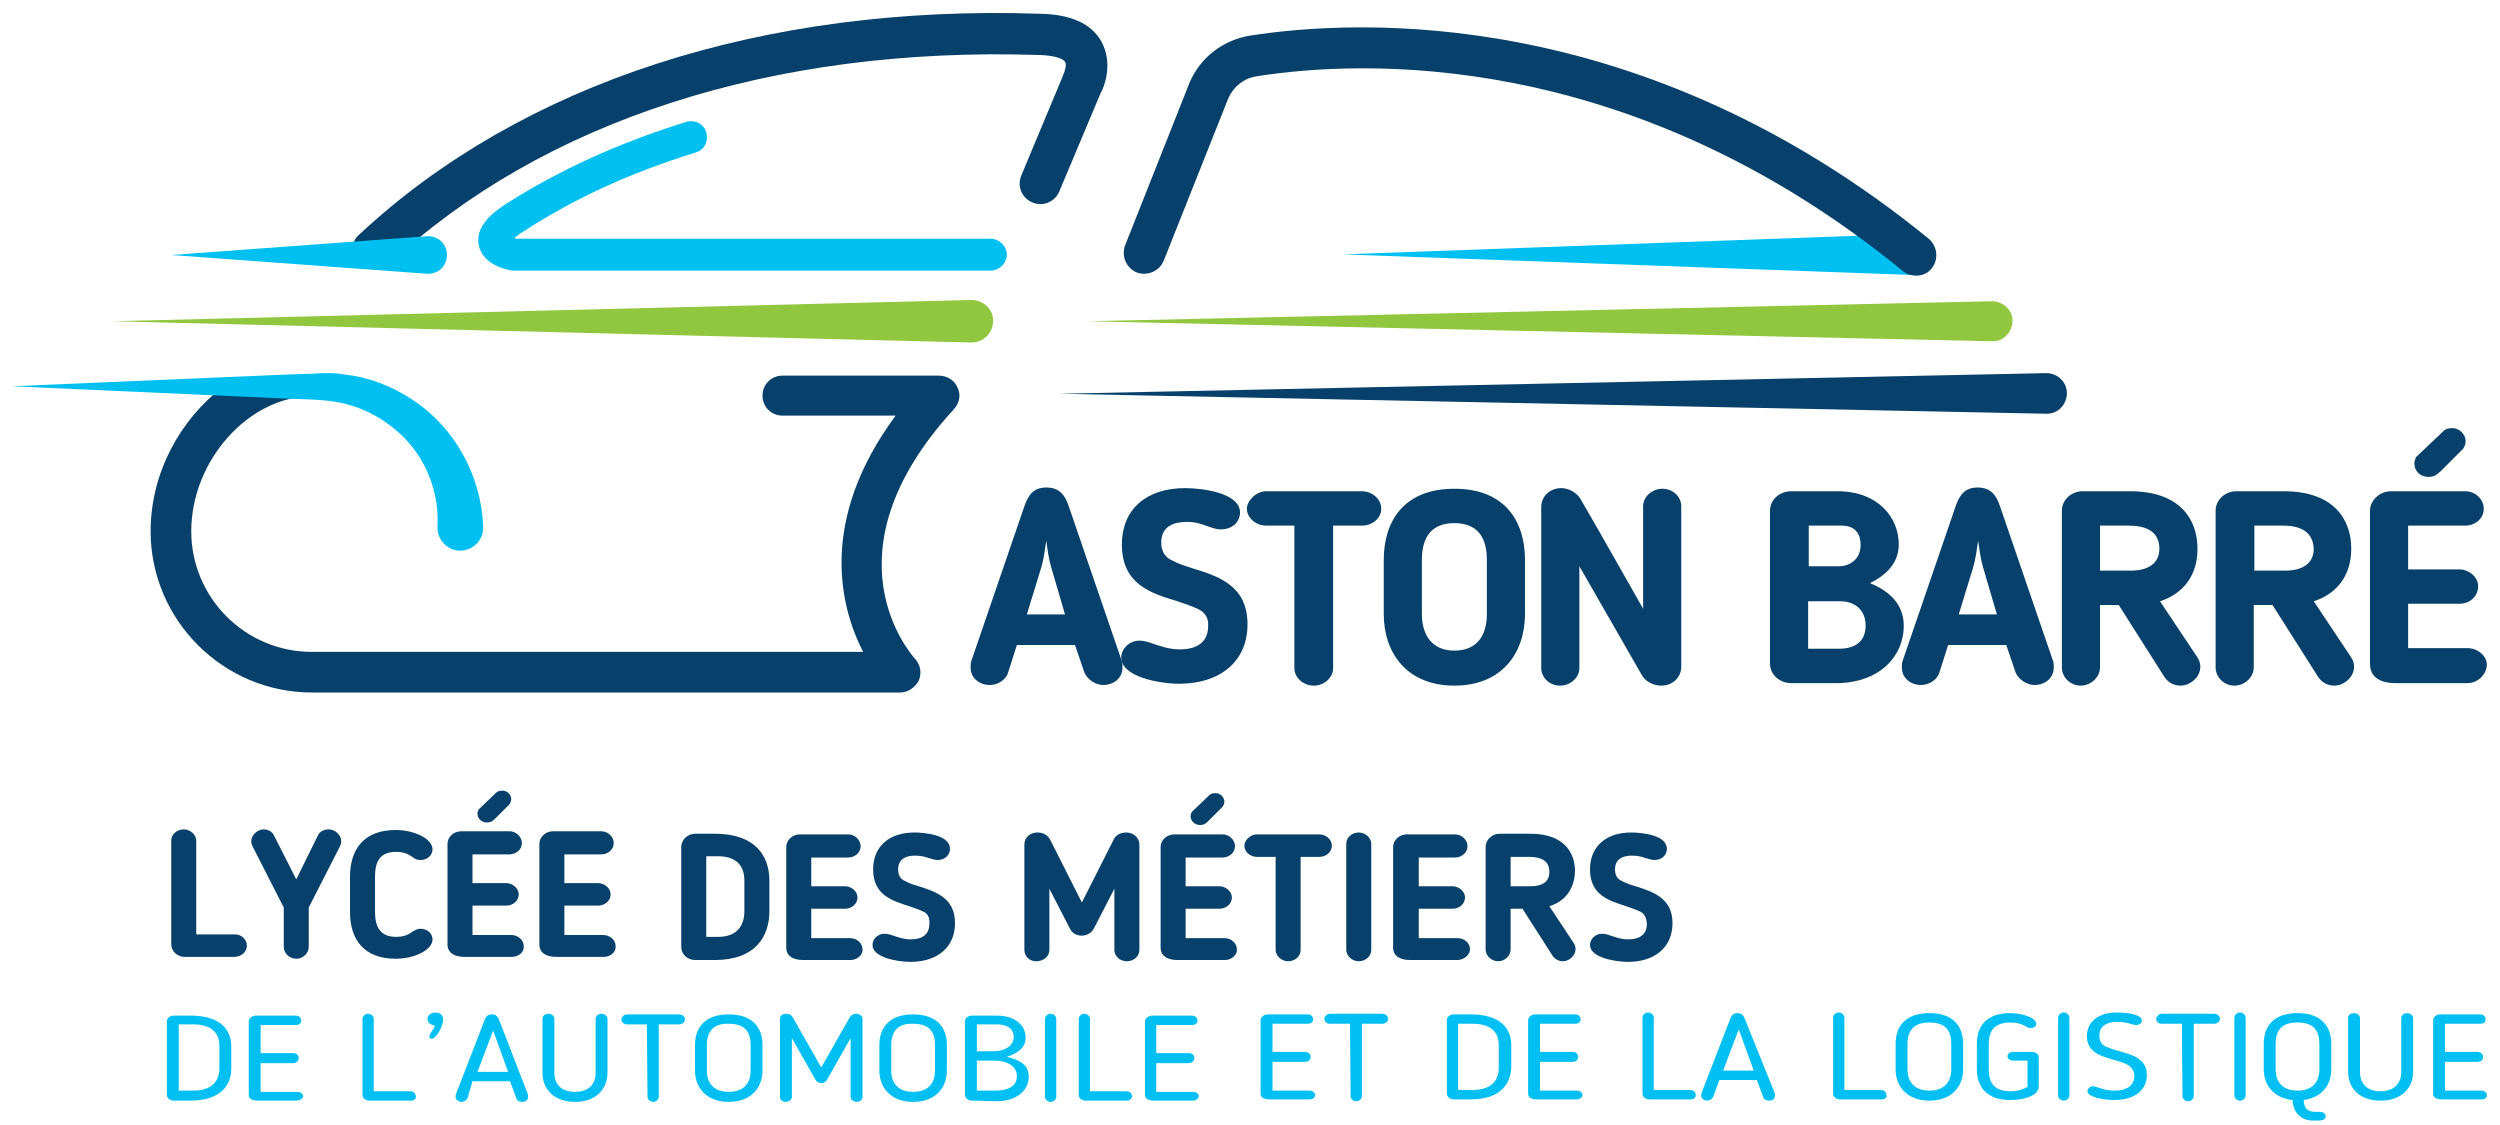 <?xml version="1.0" encoding="utf-8"?>
<!-- Generator: Adobe Illustrator 26.1.0, SVG Export Plug-In . SVG Version: 6.00 Build 0)  -->
<svg version="1.1" id="logo-base" xmlns="http://www.w3.org/2000/svg" xmlns:xlink="http://www.w3.org/1999/xlink" x="0px" y="0px"
	 viewBox="0 0 400 180" style="enable-background:new 0 0 400 180;" xml:space="preserve">
<style type="text/css">
	.st0{fill:#06406B;}
	.st1{fill:#00C0F2;}
	.st2{fill:#91C73E;}
	.st3{fill:#00BFF2;}
</style>
<path class="st0" d="M153.2,62c-0.5-1.2-1.7-1.9-3-1.9h-25c-1.8,0-3.2,1.4-3.2,3.2c0,1.8,1.4,3.2,3.2,3.2h18.1
	c-12.4,16.8-8.9,30.6-5.2,37.8H49.9c-10.7,0-19.3-8.7-19.3-19.3c0-11.3,9.2-21.6,19.3-21.6c1.2,0,2.2-0.6,2.8-1.6H35.8
	C28.9,67,24.1,75.6,24.1,85c0,14.2,11.6,25.8,25.8,25.8H144c1.3,0,2.4-0.8,3-1.9c0.5-1.2,0.3-2.5-0.6-3.5c-0.6-0.7-15-16.8,6.2-39.9
	C153.5,64.5,153.8,63.2,153.2,62z"/>
<path class="st1" d="M306.1,44l-91.2-3.3l91.2-3.3c1.8-0.1,3.3,1.3,3.4,3.2s-1.4,3.3-3.2,3.4C306.3,44,306.2,44,306.1,44z"/>
<path class="st1" d="M158.4,43.3H82.4c-0.1,0-0.3,0-0.4,0c-0.8-0.1-4.8-0.9-5.4-4.1c-0.7-3.4,3.2-5.8,4.4-6.6
	c8.5-5.4,17.9-9.7,28.8-13.1c1.4-0.4,2.8,0.3,3.2,1.7c0.4,1.4-0.3,2.8-1.7,3.2C100.7,27.7,92,31.7,83.8,37c-0.7,0.4-1.2,0.8-1.5,1.1
	c0.1,0,0.2,0.1,0.4,0.1h75.8c1.4,0,2.6,1.2,2.6,2.6C161,42.2,159.9,43.3,158.4,43.3z"/>
<path class="st2" d="M318.7,54.6l-144.7-3.2l144.7-3.2c1.8,0,3.3,1.4,3.3,3.1c0,1.8-1.4,3.3-3.1,3.3
	C318.8,54.6,318.8,54.6,318.7,54.6z"/>
<path class="st2" d="M155.4,54.8L18,51.4L155.4,48c1.9,0,3.5,1.4,3.5,3.3c0,1.9-1.4,3.4-3.3,3.5C155.5,54.8,155.5,54.8,155.4,54.8z"
	/>
<path class="st0" d="M327.5,66.2L169.5,63l157.9-3.3c1.8,0,3.3,1.4,3.3,3.2c0,1.8-1.4,3.3-3.2,3.3C327.6,66.2,327.5,66.2,327.5,66.2
	z"/>
<g>
	<g>
		<path class="st0" d="M37.5,153.1h-8c-1.1,0-2.1-0.9-2.1-2v-16.6c0-1,0.9-1.8,2-1.8c1.1,0,2,0.9,2,1.8v15h6.2c1,0,1.9,0.8,1.9,1.8
			C39.5,152.3,38.6,153.1,37.5,153.1z"/>
		<path class="st0" d="M45.4,151.5v-6.3l-5-9.8c-0.1-0.2-0.2-0.5-0.2-0.8c0-1,1-1.9,2-1.9c0.6,0,1.3,0.3,1.6,0.9l3.6,7.1l3.5-7.1
			c0.3-0.6,1-0.9,1.7-0.9c1,0,2,0.9,2,1.9c0,0.3-0.1,0.6-0.2,0.8l-5,9.8v6.3c0,1-0.9,1.9-2,1.9C46.3,153.4,45.4,152.5,45.4,151.5z"
			/>
		<path class="st0" d="M60,145.9c0,2.5,0.9,4,3.4,4c0.9,0,1.7-0.2,2.4-0.7l0.3-0.2c0.4-0.2,0.6-0.4,1.2-0.4c1.1,0,1.9,0.8,1.9,1.7
			c0,1.7-2.9,3.1-5.9,3.1c-5,0-7.3-3-7.3-7.5v-5.6c0-4.5,2.3-7.5,7.3-7.5c3,0,5.9,1.4,5.9,3.1c0,0.9-0.8,1.7-1.9,1.7
			c-0.7,0-0.9-0.2-1.2-0.4l-0.3-0.2c-0.7-0.5-1.5-0.7-2.4-0.7c-2.6,0-3.4,1.5-3.4,4C60,140.2,60,145.9,60,145.9z"/>
		<path class="st0" d="M81.9,153.1h-7.6c-1.4,0-2.7-0.5-2.7-2V135c0-1,0.9-2,2.2-2h7.7c1.1,0,2,0.9,2,1.9c0,1-0.9,1.8-2,1.8h-5.9
			v4.6h5.4c1,0,2,0.8,2,1.8c0,1-0.9,1.8-2,1.8h-5.4v4.7h6.2c1.1,0,2,0.8,2,1.8C83.9,152.3,83,153.1,81.9,153.1z M79,127.2l0.2-0.2
			c0.3-0.3,0.5-0.5,1.2-0.5c0.7,0,1.4,0.6,1.4,1.4c0,0.2-0.1,0.5-0.3,0.8l-2.3,2.3c-0.4,0.4-0.7,0.6-1.3,0.6c-0.8,0-1.5-0.6-1.5-1.4
			c0-0.3,0.1-0.5,0.2-0.7L79,127.2z"/>
		<path class="st0" d="M96.6,153.1H89c-1.4,0-2.7-0.5-2.7-2V135c0-1,0.9-2,2.2-2h7.7c1.1,0,2,0.9,2,1.9c0,1-0.9,1.8-2,1.8h-5.9v4.6
			h5.4c1,0,2,0.8,2,1.8c0,1-0.9,1.8-2,1.8h-5.4v4.7h6.2c1.1,0,2,0.8,2,1.8C98.6,152.3,97.7,153.1,96.6,153.1z"/>
		<path class="st0" d="M114.4,153.6h-3.2c-1.2,0-2.2-0.9-2.2-2.1v-16c0-1.1,1-2.1,2.2-2.1h3.2c6.4,0,8.7,3.5,8.7,7.5v4.9
			C123.1,149.8,120.9,153.6,114.4,153.6z M119.1,140.9c0-2.2-1.1-3.9-4.2-3.9H113v12.9h1.9c3.1,0,4.2-1.9,4.2-4.1V140.9z"/>
		<path class="st0" d="M136.1,153.6h-7.6c-1.4,0-2.7-0.5-2.7-2v-16.1c0-1,0.9-2,2.2-2h7.7c1.1,0,2,0.9,2,1.9c0,1-0.9,1.8-2,1.8h-5.9
			v4.6h5.4c1,0,2,0.8,2,1.8c0,1-0.9,1.8-2,1.8h-5.4v4.7h6.2c1.1,0,2,0.8,2,1.8C138.1,152.7,137.2,153.6,136.1,153.6z"/>
		<path class="st0" d="M147.6,145.8c-0.6-0.3-1.3-0.5-2.1-0.8c-2.8-0.9-5.8-1.8-5.8-5.9c0-3.7,2.6-5.9,6.6-5.9
			c1.7,0,5.7,0.4,5.7,2.6c0,0.9-0.7,1.8-2,1.8c-0.5,0-0.9-0.2-1.4-0.3c-0.5-0.2-1.2-0.4-2.2-0.4c-1.4,0-2.7,0.5-2.7,2.2
			c0,1.3,0.7,1.7,1.2,1.9c0.7,0.4,1.4,0.6,2.1,0.8c2.8,0.9,5.8,1.9,5.8,5.9c0,4-3,6.2-7.1,6.2c-2.1,0-6.1-0.7-6.1-2.7
			c0-0.9,0.8-1.8,1.9-1.8c0.4,0,0.9,0.1,1.4,0.3c0.7,0.2,1.6,0.6,2.8,0.6c2,0,3-0.9,3-2.5C148.8,146.4,148.1,146,147.6,145.8z"/>
		<path class="st0" d="M182.3,152c0,1-0.9,1.8-2,1.8c-1.1,0-2-0.8-2-1.8v-9.8l-3.3,6.4c-0.4,0.7-1.1,1.1-1.9,1.1
			c-0.8,0-1.5-0.3-1.9-1.1l-3.3-6.4v9.8c0,1-0.9,1.8-2.1,1.8c-1.1,0-1.9-0.8-1.9-1.8v-16.9c0-1.1,0.9-1.9,2.1-1.9
			c0.9,0,1.6,0.4,2,1.1l5.1,10.1l5.1-10.1c0.4-0.8,1.2-1.1,2-1.1c1.2,0,2.1,0.9,2.1,1.9L182.3,152L182.3,152z"/>
		<path class="st0" d="M196,153.6h-7.6c-1.4,0-2.7-0.5-2.7-2v-16.1c0-1,0.9-2,2.2-2h7.7c1.1,0,2,0.9,2,1.9c0,1-0.9,1.8-2,1.8h-5.9
			v4.6h5.4c1,0,2,0.8,2,1.8c0,1-0.9,1.8-2,1.8h-5.4v4.7h6.2c1.1,0,2,0.8,2,1.8C198,152.7,197.1,153.6,196,153.6z M193.1,127.6
			l0.2-0.2c0.3-0.3,0.5-0.5,1.2-0.5c0.7,0,1.4,0.6,1.4,1.4c0,0.2-0.1,0.5-0.3,0.8l-2.3,2.3c-0.4,0.4-0.7,0.6-1.3,0.6
			c-0.8,0-1.5-0.6-1.5-1.4c0-0.3,0.1-0.5,0.2-0.7L193.1,127.6z"/>
		<path class="st0" d="M204.1,137.1h-3c-1.1,0-2-0.8-2-1.8c0-0.8,0.9-1.8,2-1.8h10c1,0,2,0.8,2,1.8c0,1-0.9,1.8-2,1.8h-3V152
			c0,1-0.9,1.8-2,1.8c-1.1,0-2-0.9-2-1.8L204.1,137.1L204.1,137.1z"/>
		<path class="st0" d="M215.4,135c0-1,0.9-1.8,2-1.8c1.1,0,2,0.9,2,1.8v17c0,1-0.9,1.8-2,1.8c-1.1,0-2-0.9-2-1.8V135z"/>
		<path class="st0" d="M233.2,153.6h-7.6c-1.4,0-2.7-0.5-2.7-2v-16.1c0-1,0.9-2,2.2-2h7.7c1.1,0,2,0.9,2,1.9c0,1-0.9,1.8-2,1.8H227
			v4.6h5.4c1,0,2,0.8,2,1.8c0,1-0.9,1.8-2,1.8H227v4.7h6.2c1.1,0,2,0.8,2,1.8C235.2,152.7,234.3,153.6,233.2,153.6z"/>
		<path class="st0" d="M247.9,145l3.9,5.9c0.9,1.4-0.5,2.9-1.7,2.9c-0.7,0-1.3-0.3-1.7-0.9l-4.8-7.5h-1.9v6.5c0,1-0.9,1.9-2,1.9
			c-1.1,0-2-0.9-2-1.9v-16.4c0-1.1,1-2.1,2.2-2.1h5c5.4,0,7.1,3.1,7.1,6C251.9,142.3,250.4,144.2,247.9,145z M244.7,137.1h-3v4.7
			h3.2c2,0,3-0.8,3-2.3C247.9,138.3,247.3,137.1,244.7,137.1z"/>
		<path class="st0" d="M262.3,145.8c-0.6-0.3-1.3-0.5-2.1-0.8c-2.8-0.9-5.8-1.8-5.8-5.9c0-3.7,2.6-5.9,6.6-5.9
			c1.7,0,5.7,0.4,5.7,2.6c0,0.9-0.7,1.8-2,1.8c-0.5,0-0.9-0.2-1.4-0.3c-0.5-0.2-1.2-0.4-2.2-0.4c-1.4,0-2.7,0.5-2.7,2.2
			c0,1.3,0.7,1.7,1.2,1.9c0.7,0.4,1.4,0.6,2.1,0.8c2.8,0.9,5.9,1.9,5.9,5.9c0,4-3,6.2-7.1,6.2c-2.1,0-6.1-0.7-6.1-2.7
			c0-0.9,0.8-1.8,1.9-1.8c0.4,0,0.9,0.1,1.4,0.3c0.7,0.2,1.6,0.6,2.8,0.6c2,0,3-0.9,3-2.5C263.4,146.4,262.8,146,262.3,145.8z"/>
	</g>
</g>
<g>
	<g>
		<path class="st0" d="M161.3,107.6c-0.4,1.3-1.8,2-2.9,2c-1.7,0-3.1-1.1-3.1-2.8c0-0.2,0-0.7,0.1-1l8.5-24.8c0.6-1.7,1.4-3,3.5-3
			c2.1,0,3,1.2,3.6,3l8.5,24.8c0.1,0.2,0.1,0.7,0.1,1c0,1.7-1.4,2.8-3.1,2.8c-1.1,0-2.5-0.8-3-2l-1.5-4.4h-9.3L161.3,107.6z
			 M168.2,90.8c-0.4-1.3-0.6-2.9-0.8-4.3c-0.2,1.3-0.4,3-0.8,4.3l-2.3,7.5h6.1L168.2,90.8z"/>
		<path class="st0" d="M191.6,97.4c-0.9-0.4-2-0.8-3.2-1.2c-4.3-1.3-8.9-2.7-8.9-9.1c0-5.6,3.9-9,10.1-9c2.6,0,8.8,0.7,8.8,3.9
			c0,1.4-1.1,2.7-3.1,2.7c-0.8,0-1.4-0.3-2.1-0.5c-0.8-0.3-1.8-0.7-3.3-0.7c-2.1,0-4.1,0.7-4.1,3.3c0,1.9,1.1,2.6,1.8,2.9
			c1.1,0.6,2.2,0.9,3.1,1.2c4.3,1.3,8.9,2.8,8.9,9c0,6.1-4.6,9.5-10.9,9.5c-3.2,0-9.3-1.1-9.3-4.2c0-1.4,1.3-2.7,2.9-2.7
			c0.7,0,1.4,0.2,2.2,0.5c1,0.3,2.4,0.9,4.3,0.9c3,0,4.5-1.4,4.5-3.7C193.4,98.4,192.4,97.8,191.6,97.4z"/>
		<path class="st0" d="M207.2,84.1h-4.6c-1.7,0-3.1-1.3-3.1-2.7c0-1.2,1.4-2.8,3.1-2.8h15.3c1.6,0,3.1,1.2,3.1,2.8
			c0,1.5-1.4,2.7-3.1,2.7h-4.6v22.8c0,1.5-1.4,2.8-3.1,2.8c-1.7,0-3.1-1.3-3.1-2.8V84.1z"/>
		<path class="st0" d="M221.4,98.2v-8.6c0-6.2,3.2-11.4,11.3-11.4c8.1,0,11.3,5.2,11.3,11.4v8.6c0,6.4-3.8,11.5-11.3,11.5
			C225.2,109.7,221.4,104.6,221.4,98.2z M227.5,89.6v8.6c0,3.5,1.7,5.9,5.2,5.9c3.6,0,5.2-2.4,5.2-5.9v-8.6c0-3.5-1.4-5.9-5.2-5.9
			C228.9,83.7,227.5,86.1,227.5,89.6z"/>
		<path class="st0" d="M262.8,108.2l-10.1-17.6v16.3c0,1.5-1.4,2.8-3.1,2.8c-1.7,0-3-1.3-3-2.8V81.1c0-1.7,1.4-3,3.2-3
			c1.2,0,2.4,0.7,3,1.6c3.9,6.7,6.1,10.7,10.1,17.7V81c0-1.5,1.4-2.8,3.1-2.8c1.7,0,3,1.3,3,2.8v25.7c0,1.6-1.3,3-3.2,3
			C264.6,109.7,263.4,109.1,262.8,108.2z"/>
		<path class="st0" d="M286.6,109.3c-1.9,0-3.4-1.4-3.4-3.1V81.7c0-1.8,1.6-3.1,3.4-3.1h7.4c6.5,0,9.8,4.2,9.8,8.5
			c0,3-2,4.9-4.6,6.2c2.7,1.1,5.4,3.1,5.4,6.8c0,5.1-4.1,9.2-10.8,9.2H286.6z M294.3,90.6c1.5,0,3.4-1,3.4-3.4c0-1.7-0.8-3.1-3-3.1
			h-5.3v6.5L294.3,90.6L294.3,90.6z M289.3,96.2v7.6h4.9c2.9,0,4.3-1.4,4.3-3.7c0-2.5-1.7-3.9-4.1-3.9H289.3z"/>
		<path class="st0" d="M310.3,107.6c-0.4,1.3-1.8,2-2.9,2c-1.7,0-3.1-1.1-3.1-2.8c0-0.2,0-0.7,0.1-1l8.5-24.8c0.6-1.7,1.4-3,3.5-3
			c2.1,0,3,1.2,3.6,3l8.5,24.8c0.1,0.2,0.1,0.7,0.1,1c0,1.7-1.4,2.8-3.1,2.8c-1.1,0-2.5-0.8-3-2l-1.5-4.4h-9.3L310.3,107.6z
			 M317.3,90.8c-0.4-1.3-0.6-2.9-0.8-4.3c-0.2,1.3-0.4,3-0.8,4.3l-2.3,7.5h6.1L317.3,90.8z"/>
		<path class="st0" d="M345.6,96.2l6,9c1.4,2.2-0.7,4.5-2.7,4.5c-1.1,0-2-0.5-2.6-1.4L339,96.8h-3v10c0,1.5-1.4,2.9-3.1,2.9
			c-1.6,0-3-1.3-3-2.9V81.7c0-1.7,1.5-3.1,3.3-3.1h7.6c8.2,0,10.8,4.7,10.8,9.2C351.6,92.1,349.3,95,345.6,96.2z M340.6,84.1H336
			v7.2h4.9c3,0,4.6-1.3,4.6-3.5C345.5,86,344.6,84.1,340.6,84.1z"/>
		<path class="st0" d="M370.2,96.2l6,9c1.4,2.2-0.7,4.5-2.7,4.5c-1.1,0-2-0.5-2.6-1.4l-7.3-11.5h-3v10c0,1.5-1.4,2.9-3.1,2.9
			c-1.6,0-3-1.3-3-2.9V81.7c0-1.7,1.5-3.1,3.3-3.1h7.6c8.2,0,10.8,4.7,10.8,9.2C376.2,92.1,373.9,95,370.2,96.2z M365.3,84.1h-4.6
			v7.2h4.9c3,0,4.6-1.3,4.6-3.5C370.1,86,369.2,84.1,365.3,84.1z"/>
		<path class="st0" d="M394.8,109.3h-11.5c-2.1,0-4.1-0.7-4.1-3.1V81.7c0-1.5,1.4-3.1,3.4-3.1h11.8c1.7,0,3,1.3,3,2.8
			c0,1.6-1.4,2.7-3,2.7h-9.1v7h8.2c1.5,0,3,1.2,3,2.7c0,1.6-1.3,2.8-3,2.8h-8.2v7.1h9.5c1.6,0,3.1,1.2,3.1,2.7
			C397.8,108,396.4,109.3,394.8,109.3z M390.3,69.6l0.3-0.3c0.5-0.5,0.8-0.8,1.8-0.8c1,0,2.1,0.9,2.1,2.1c0,0.3-0.1,0.8-0.4,1.2
			l-3.6,3.6c-0.7,0.6-1,0.9-2,0.9c-1.2,0-2.2-0.9-2.2-2.1c0-0.4,0.1-0.7,0.3-1.1L390.3,69.6z"/>
	</g>
</g>
<g>
	<path class="st3" d="M30.5,176.1h-2.7c-0.6,0-1.1-0.4-1.1-0.9v-11.8c0-0.5,0.5-0.9,1.1-0.9h2.7c4.8,0,6.5,2.3,6.5,4.9v3.6
		C37,173.6,35.3,176.1,30.5,176.1z M35.1,167.3c0-1.9-1.1-3.4-4.2-3.4h-2.3v10.6h2.3c3.1,0,4.2-1.6,4.2-3.6V167.3z"/>
	<path class="st3" d="M47.5,176.1h-6.2c-0.8,0-1.5-0.2-1.5-0.9v-11.8c0-0.4,0.5-0.9,1.1-0.9h6.4c0.5,0,0.9,0.3,0.9,0.8
		s-0.4,0.7-0.9,0.7h-5.6v4.5h5.2c0.5,0,0.9,0.3,0.9,0.8c0,0.4-0.4,0.8-0.9,0.8h-5.2v4.6h5.9c0.5,0,0.9,0.3,0.9,0.7
		C48.5,175.7,48,176.1,47.5,176.1z"/>
	<path class="st3" d="M65.8,176.1h-6.7c-0.6,0-1.1-0.4-1.1-0.9V163c0-0.4,0.4-0.8,0.9-0.8s0.9,0.4,0.9,0.8v11.6h5.8
		c0.5,0,0.9,0.3,0.9,0.7C66.7,175.7,66.3,176.1,65.8,176.1z"/>
	<path class="st3" d="M69.1,166.2c-0.2,0-0.4-0.1-0.4-0.3c0-0.6,0.6-1,0.9-1.8c-0.7-0.1-1.2-0.5-1.2-1.1c0-0.6,0.6-1,1.3-1
		c0.7,0,1.2,0.5,1.2,1C70.9,164.4,69.7,166.2,69.1,166.2z"/>
	<path class="st3" d="M74.8,175.7c-0.1,0.3-0.6,0.6-0.9,0.6c-0.5,0-1-0.3-1-0.8c0-0.1,0-0.2,0-0.3l4.6-11.9c0.2-0.6,0.5-1,1.2-1
		c0.7,0,1,0.4,1.2,1l4.6,11.9c0,0.1,0,0.2,0,0.3c0,0.5-0.4,0.8-1,0.8c-0.4,0-0.8-0.2-0.9-0.6l-1-2.7h-6L74.8,175.7z M76.4,171.5h4.9
		l-2.4-6.6L76.4,171.5z"/>
	<path class="st3" d="M92,176.3c-3.3,0-5.2-2-5.2-4.6V163c0-0.5,0.4-0.8,1-0.8c0.5,0,0.9,0.4,0.9,0.8v8.6c0,1.9,1.1,3.1,3.3,3.1
		c2.3,0,3.3-1.3,3.3-3.1V163c0-0.4,0.4-0.8,0.9-0.8c0.6,0,1,0.4,1,0.8v8.6C97.2,174.3,95.3,176.3,92,176.3z"/>
	<path class="st3" d="M103.5,163.9h-3.2c-0.5,0-0.9-0.4-0.9-0.8c0-0.3,0.4-0.8,0.9-0.8h8.3c0.5,0,1,0.3,1,0.8c0,0.4-0.4,0.8-1,0.8
		h-3.2v11.6c0,0.4-0.4,0.8-0.9,0.8c-0.5,0-0.9-0.4-0.9-0.8L103.5,163.9L103.5,163.9z"/>
	<path class="st3" d="M111.2,171.3v-4.1c0-2.7,1.5-4.9,5.4-4.9c3.9,0,5.4,2.2,5.4,4.9v4.1c0,2.7-1.8,5-5.4,5
		C113.1,176.3,111.2,174.1,111.2,171.3z M113.1,167.2v4.1c0,2,1.1,3.4,3.5,3.4c2.4,0,3.5-1.4,3.5-3.4v-4.1c0-2.1-0.9-3.4-3.5-3.4
		C114.1,163.7,113.1,165.1,113.1,167.2z"/>
	<path class="st3" d="M138,175.5c0,0.4-0.4,0.8-0.9,0.8c-0.5,0-1-0.3-1-0.8v-9.4l-3.8,6.7c-0.2,0.3-0.5,0.5-0.9,0.5
		c-0.4,0-0.7-0.2-0.9-0.5l-3.8-6.7v9.4c0,0.4-0.4,0.8-1,0.8c-0.5,0-0.9-0.3-0.9-0.8V163c0-0.5,0.4-0.8,1-0.8c0.5,0,0.8,0.2,1,0.5
		l4.6,8.1l4.6-8.1c0.2-0.3,0.6-0.5,1-0.5c0.6,0,1,0.4,1,0.8L138,175.5L138,175.5z"/>
	<path class="st3" d="M140.7,171.3v-4.1c0-2.7,1.5-4.9,5.4-4.9c3.9,0,5.4,2.2,5.4,4.9v4.1c0,2.7-1.8,5-5.4,5
		C142.6,176.3,140.7,174.1,140.7,171.3z M142.6,167.2v4.1c0,2,1.1,3.4,3.5,3.4c2.4,0,3.5-1.4,3.5-3.4v-4.1c0-2.1-0.9-3.4-3.5-3.4
		C143.6,163.7,142.6,165.1,142.6,167.2z"/>
	<path class="st3" d="M155.5,176.1c-0.6,0-1.1-0.4-1.1-0.9v-11.8c0-0.5,0.5-0.9,1.1-0.9h4c3.1,0,4.6,1.7,4.6,3.5
		c0,1.7-1.3,2.5-3,3.1c1.6,0.4,3.5,1,3.5,3.2c0,2.2-2,3.9-5.1,3.9L155.5,176.1L155.5,176.1z M159,168.2c1.5,0,3.2-0.7,3.2-2.3
		c0-1-0.7-2-2.8-2h-3.1v4.3H159z M156.3,169.7v4.8h2.9c2.4,0,3.5-0.9,3.5-2.3c0-1.6-1.5-2.5-3.6-2.5L156.3,169.7L156.3,169.7z"/>
	<path class="st3" d="M167.2,163c0-0.4,0.4-0.8,0.9-0.8c0.5,0,0.9,0.4,0.9,0.8v12.5c0,0.4-0.4,0.8-0.9,0.8c-0.5,0-0.9-0.4-0.9-0.8
		V163z"/>
	<path class="st3" d="M180.3,176.1h-6.6c-0.6,0-1.1-0.4-1.1-0.9V163c0-0.4,0.4-0.8,0.9-0.8s0.9,0.4,0.9,0.8v11.6h5.8
		c0.5,0,0.9,0.3,0.9,0.7C181.2,175.7,180.8,176.1,180.3,176.1z"/>
	<path class="st3" d="M190.9,176.1h-6.2c-0.8,0-1.5-0.2-1.5-0.9v-11.8c0-0.4,0.5-0.9,1.1-0.9h6.4c0.5,0,0.9,0.3,0.9,0.8
		s-0.4,0.7-0.9,0.7H185v4.5h5.2c0.5,0,0.9,0.3,0.9,0.8c0,0.4-0.4,0.8-0.9,0.8H185v4.6h5.9c0.5,0,0.9,0.3,0.9,0.7
		C191.8,175.7,191.4,176.1,190.9,176.1z"/>
	<path class="st3" d="M209.5,175.9h-6.3c-0.8,0-1.5-0.2-1.5-0.9v-11.8c0-0.4,0.5-0.9,1.1-0.9h6.4c0.5,0,0.9,0.3,0.9,0.8
		s-0.4,0.7-0.9,0.7h-5.6v4.5h5.2c0.5,0,0.9,0.3,0.9,0.8s-0.4,0.8-0.9,0.8h-5.2v4.6h5.9c0.5,0,0.9,0.3,0.9,0.7
		C210.5,175.5,210.1,175.9,209.5,175.9z"/>
	<path class="st3" d="M216,163.8h-3.2c-0.5,0-0.9-0.3-0.9-0.8c0-0.3,0.4-0.8,0.9-0.8h8.3c0.5,0,1,0.3,1,0.8c0,0.4-0.4,0.8-1,0.8
		h-3.2v11.6c0,0.4-0.4,0.8-0.9,0.8c-0.5,0-0.9-0.4-0.9-0.8L216,163.8L216,163.8z"/>
	<path class="st3" d="M235.3,175.9h-2.7c-0.6,0-1.1-0.4-1.1-0.9v-11.8c0-0.5,0.5-0.9,1.1-0.9h2.7c4.8,0,6.5,2.3,6.5,4.9v3.6
		C241.7,173.4,240.1,175.9,235.3,175.9z M239.8,167.2c0-1.9-1.1-3.4-4.2-3.4h-2.3v10.6h2.3c3.1,0,4.2-1.6,4.2-3.6V167.2z"/>
	<path class="st3" d="M252.3,175.9H246c-0.8,0-1.5-0.2-1.5-0.9v-11.8c0-0.4,0.5-0.9,1.1-0.9h6.4c0.5,0,0.9,0.3,0.9,0.8
		s-0.4,0.7-0.9,0.7h-5.6v4.5h5.2c0.5,0,0.9,0.3,0.9,0.8s-0.4,0.8-0.9,0.8h-5.2v4.6h5.9c0.5,0,0.9,0.3,0.9,0.7
		C253.2,175.5,252.8,175.9,252.3,175.9z"/>
	<path class="st3" d="M270.5,175.9h-6.6c-0.6,0-1.1-0.4-1.1-0.9v-12.2c0-0.4,0.4-0.8,0.9-0.8c0.5,0,0.9,0.4,0.9,0.8v11.6h5.8
		c0.5,0,0.9,0.3,0.9,0.7C271.4,175.6,271,175.9,270.5,175.9z"/>
	<path class="st3" d="M274.1,175.5c-0.1,0.3-0.6,0.6-0.9,0.6c-0.5,0-1-0.3-1-0.8c0-0.1,0-0.2,0-0.3l4.6-11.9c0.2-0.6,0.5-1,1.2-1
		c0.7,0,1,0.4,1.2,1L284,175c0,0.1,0,0.2,0,0.3c0,0.5-0.4,0.8-1,0.8c-0.4,0-0.8-0.2-0.9-0.6l-1-2.7h-6L274.1,175.5z M275.7,171.3
		h4.9l-2.4-6.6L275.7,171.3z"/>
	<path class="st3" d="M301.1,175.9h-6.7c-0.6,0-1.1-0.4-1.1-0.9v-12.2c0-0.4,0.4-0.8,0.9-0.8c0.5,0,0.9,0.4,0.9,0.8v11.6h5.8
		c0.5,0,0.9,0.3,0.9,0.7C302,175.6,301.6,175.9,301.1,175.9z"/>
	<path class="st3" d="M303.3,171.1V167c0-2.7,1.5-4.9,5.4-4.9c3.9,0,5.4,2.2,5.4,4.9v4.1c0,2.7-1.8,5-5.4,5
		C305.2,176.1,303.3,173.9,303.3,171.1z M305.2,167v4.1c0,2,1.1,3.4,3.5,3.4c2.4,0,3.5-1.4,3.5-3.4V167c0-2.1-0.9-3.4-3.5-3.4
		C306.2,163.6,305.2,164.9,305.2,167z"/>
	<path class="st3" d="M318.2,171.1c0,2.2,0.9,3.5,3.5,3.5c1.1,0,2-0.3,2.7-0.7v-4.2h-2.3c-0.5,0-0.9-0.3-0.9-0.7
		c0-0.4,0.4-0.7,0.9-0.7h2.8c0.8,0,1.3,0.3,1.3,0.9v4.6c0,1.6-2.5,2.2-4.6,2.2c-3.6,0-5.3-2-5.3-4.9V167c0-3,1.7-4.9,5.3-4.9
		c2.1,0,4.2,0.8,4.2,1.7c0,0.4-0.4,0.7-0.9,0.7c-0.3,0-0.5-0.1-0.8-0.3c-0.7-0.4-1.4-0.6-2.4-0.6c-2.7,0-3.5,1.4-3.5,3.5V171.1z"/>
	<path class="st3" d="M329.3,162.8c0-0.4,0.4-0.8,0.9-0.8c0.5,0,0.9,0.4,0.9,0.8v12.5c0,0.4-0.4,0.8-0.9,0.8s-0.9-0.4-0.9-0.8V162.8
		z"/>
	<path class="st3" d="M340.1,170.2c-2.2-1-6.2-1-6.2-4.4c0-2.3,1.8-3.8,4.8-3.8c1.2,0,4,0.2,4,1.3c0,0.4-0.4,0.7-0.9,0.7
		c-0.7,0-1.3-0.5-3-0.5c-1.5,0-2.9,0.5-2.9,2.2c0,1.3,0.8,1.7,1.4,1.9c2.3,1,6.2,1,6.2,4.4c0,2.6-2.2,4-5.2,4
		c-1.5,0-4.3-0.4-4.3-1.4c0-0.4,0.4-0.8,0.8-0.8c0.7,0,1.7,0.7,3.5,0.7c2.1,0,3.2-0.9,3.2-2.4C341.4,170.9,340.7,170.5,340.1,170.2z
		"/>
	<path class="st3" d="M349.1,163.8h-3.2c-0.5,0-0.9-0.3-0.9-0.8c0-0.3,0.4-0.8,0.9-0.8h8.3c0.5,0,1,0.3,1,0.8c0,0.4-0.4,0.8-1,0.8
		H351v11.6c0,0.4-0.4,0.8-0.9,0.8s-0.9-0.4-0.9-0.8L349.1,163.8L349.1,163.8z"/>
	<path class="st3" d="M357.5,162.8c0-0.4,0.4-0.8,0.9-0.8c0.5,0,0.9,0.4,0.9,0.8v12.5c0,0.4-0.4,0.8-0.9,0.8c-0.5,0-0.9-0.4-0.9-0.8
		V162.8z"/>
	<path class="st3" d="M366.8,176c-3-0.3-4.6-2.4-4.6-4.9V167c0-2.7,1.5-4.9,5.4-4.9c3.9,0,5.4,2.2,5.4,4.9v4.1
		c0,2.5-1.5,4.5-4.4,4.9c0,1.4,0.7,1.9,1.9,1.9c0.2,0,0.5,0,0.7,0c0.5,0,0.9,0.3,0.9,0.7c0,0.7-0.8,0.7-1.9,0.7
		C368.1,179.3,366.9,178,366.8,176z M364.1,167v4.1c0,2,1.1,3.4,3.5,3.4c2.4,0,3.5-1.4,3.5-3.4V167c0-2.1-0.9-3.4-3.5-3.4
		C365,163.6,364.1,164.9,364.1,167z"/>
	<path class="st3" d="M380.9,176.1c-3.4,0-5.2-2-5.2-4.6v-8.6c0-0.5,0.4-0.8,1-0.8c0.5,0,0.9,0.4,0.9,0.8v8.6c0,1.9,1.1,3.1,3.3,3.1
		s3.3-1.3,3.3-3.1v-8.6c0-0.4,0.4-0.8,0.9-0.8c0.6,0,1,0.4,1,0.8v8.6C386.1,174.1,384.2,176.1,380.9,176.1z"/>
	<path class="st3" d="M397.1,175.9h-6.3c-0.8,0-1.5-0.2-1.5-0.9v-11.8c0-0.4,0.5-0.9,1.1-0.9h6.4c0.5,0,0.9,0.3,0.9,0.8
		s-0.4,0.7-0.9,0.7h-5.6v4.5h5.2c0.5,0,0.9,0.3,0.9,0.8s-0.4,0.8-0.9,0.8h-5.2v4.6h5.8c0.5,0,0.9,0.3,0.9,0.7
		C398,175.5,397.6,175.9,397.1,175.9z"/>
</g>
<path class="st0" d="M306.6,44.1c-0.7,0-1.5-0.2-2.1-0.7C260.6,7.5,217.6,9.6,201.1,12.2c-2.1,0.3-3.8,1.7-4.6,3.6l-10.3,25.9
	c-0.7,1.7-2.6,2.5-4.3,1.9c-1.7-0.7-2.5-2.6-1.9-4.3l10.3-26c1.7-4.1,5.4-6.9,9.7-7.6c17.3-2.7,62.7-4.9,108.6,32.5
	c1.4,1.2,1.6,3.3,0.5,4.7C308.5,43.7,307.6,44.1,306.6,44.1z"/>
<path class="st1" d="M70,84.1c0.3-5.9-2.3-12-7.3-15.8c-2.4-1.9-5.3-3.3-8.4-3.9c-3-0.6-6.7-0.5-10.2-0.7L1.9,61.8L44.1,60l5.3-0.2
	c0.9,0,1.7-0.1,2.7-0.1c1,0,1.9,0,2.9,0.2c3.8,0.4,7.6,1.8,10.9,4c6.7,4.3,11.1,12.1,11.4,20.3l0,0.1c0.1,2-1.5,3.7-3.5,3.8
	c-2,0.1-3.7-1.5-3.8-3.5C70,84.3,70,84.2,70,84.1z"/>
<path class="st0" d="M176.2,6.6c-1.6-2.8-4.8-4.3-9.8-4.4c-44.2-1.5-82.9,11-109,35.4c-0.8,0.7-1.1,1.8-1,2.8h5.5v2.1c0,0,0,0,0.1,0
	C86.7,19.3,123.7,7.4,166.2,8.8l0.2,0c2.7,0.1,3.8,0.7,4,1.1c0.3,0.4,0,1.5-0.3,2.1c0,0.1-0.1,0.2-0.1,0.3l-6.6,15.8
	c-0.7,1.7,0.1,3.6,1.8,4.3c1.7,0.7,3.6-0.1,4.3-1.8l6.6-15.7C176.6,14.1,178.2,10.2,176.2,6.6z"/>
<path class="st1" d="M68.3,43.8l-40.9-3l40.9-3c1.7-0.1,3.1,1.1,3.2,2.8c0.1,1.7-1.1,3.1-2.8,3.2C68.6,43.8,68.4,43.8,68.3,43.8z"/>
</svg>
